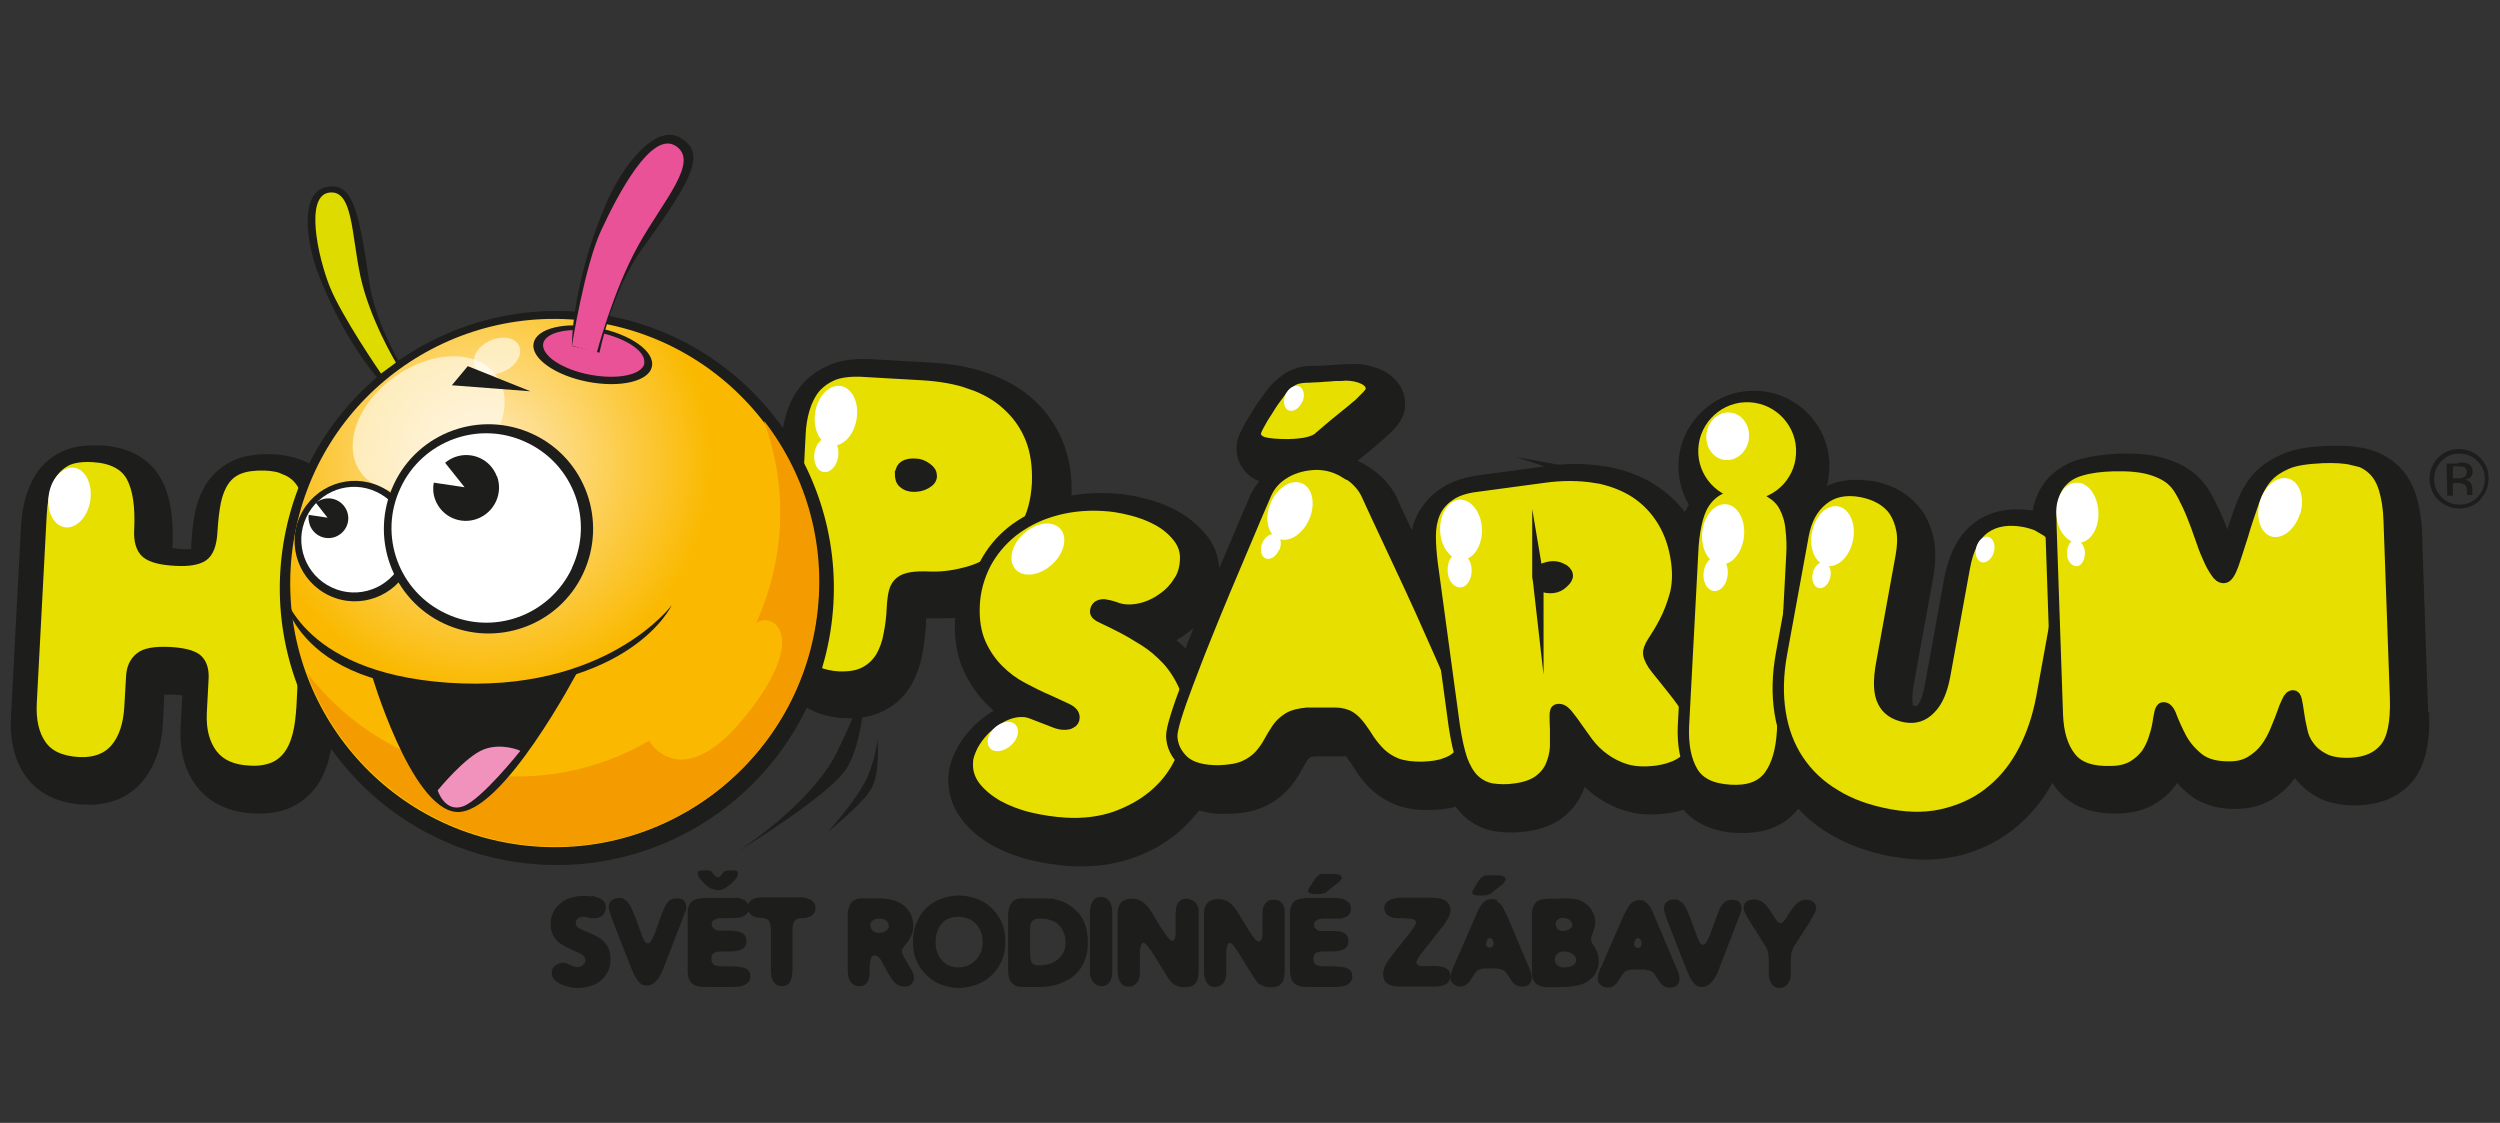 <?xml version="1.0" encoding="UTF-8"?>
<svg xmlns="http://www.w3.org/2000/svg" xmlns:xlink="http://www.w3.org/1999/xlink" version="1.1" viewBox="0 0 706 317.1">
  <rect x="0" y="0" width="706" height="317.1" fill="#333333" stroke="none"/>
  <defs>
    <style>
      .cls-1 {
        fill: #dddb00;
      }

      .cls-1, .cls-2, .cls-3, .cls-4, .cls-5, .cls-6, .cls-7, .cls-8, .cls-9 {
        stroke-width: 0px;
      }

      .cls-2 {
        fill: #f49b00;
      }

      .cls-3 {
        fill: url(#radial-gradient);
      }

      .cls-4 {
        fill: #f092bc;
      }

      .cls-5, .cls-10 {
        fill: #e6df00;
      }

      .cls-6 {
        fill: #1d1d1b;
      }

      .cls-10 {
        stroke: #1d1d1b;
        stroke-miterlimit: 22.9;
        stroke-width: 3.2px;
      }

      .cls-7 {
        mix-blend-mode: overlay;
        opacity: .6;
      }

      .cls-7, .cls-9 {
        fill: #fff;
      }

      .cls-8 {
        fill: #e95296;
      }

      .cls-11 {
        isolation: isolate;
      }
    </style>
    <radialGradient id="radial-gradient" cx="469.6" cy="171.9" fx="469.6" fy="171.9" r="64.6" gradientTransform="translate(-300.2 -113.6) rotate(9.1)" gradientUnits="userSpaceOnUse">
      <stop offset="0" stop-color="#ffebc1"/>
      <stop offset="1" stop-color="#fab900"/>
    </radialGradient>
  </defs>
  <g class="cls-11">
    <g id="Vrstva_1" data-name="Vrstva 1">
      <g>
        <g>
          <path class="cls-6" d="M97.1,156c.2-4.4,0-8.1-.5-11.2-.7-3.6-1.9-6.7-3.8-9.1-1.9-2.6-4.4-4.5-7.4-5.7-1.6-.6-3.3-1.1-5.2-1.4-1-.2-2.1-.3-3.1-.3-4.1-.2-7.5.3-10.4,1.4-3.2,1.3-5.9,3.4-7.9,6.1-1.7,2.4-3,5.4-3.7,8.9-.6,2.8-.9,6-1.1,9.6,0,.3,0,.6,0,.8-.5,0-1.3,0-2.2,0-1,0-1.8-.1-2.6-.3,0,0-.4,0-.5,0,0-.1,0-.3,0-.5.4-8-.6-14.3-3.2-19-1.9-3.5-5.8-7.9-14-9.2-1-.2-2.2-.3-3.3-.3-2.6-.1-5.1,0-7.5.6-3,.7-5.6,2.2-7.9,4.3-2.1,2-3.7,4.6-4.9,7.8-1.1,2.9-1.8,6.4-2,10.7l-2.8,53.1c-.4,6.7,1,12.3,4,16.7,2,2.9,6,6.7,13.3,7.9,1,.2,2.1.3,3.3.3,8.6.5,13.7-3.2,16.4-6.4,3.5-4.1,5.5-9.6,5.9-16.3l.4-8.3c.6,0,1.5-.1,2.9,0,.8,0,1.6.1,2.2.2l-.5,9c-.3,6.6,1.1,12.1,4.4,16.5,2.1,2.8,6.1,6.4,13.1,7.5,1,.2,2.1.3,3.1.3,3.7.2,7.1-.3,9.9-1.4,3.1-1.3,5.7-3.3,7.7-6,1.8-2.4,3-5.2,3.8-8.5.7-2.7,1.1-5.9,1.3-9.3l2.5-48.4Z"/>
          <path class="cls-6" d="M685.7,201.1l-1.7-50.1c-.1-4.2-.7-7.7-1.6-10.8-1.1-3.6-2.9-6.7-5.4-8.9-2.5-2.3-5.6-3.9-9.2-4.7-.6-.1-1.2-.2-1.8-.3-2.5-.4-5.4-.5-8.5-.4-5.5.2-9.6.9-12.8,2.3-3.3,1.4-6,3.2-8,5.3-2.3,2.4-4.1,5.6-5.6,9.8-.7,2.1-1.4,4.2-2.1,6.2-.4-1-.7-1.9-1.1-2.8-.9-2.2-1.9-4.3-2.9-6.2-1.3-2.5-2.7-4.4-4.3-5.9-2.4-2.3-5.6-4.1-9.5-5.2-1.1-.3-2.3-.6-3.5-.8-2.7-.4-5.8-.6-9.2-.5-4.4.2-7.9.7-10.9,1.5-3.6,1-6.6,2.8-8.9,5.1-2.3,2.4-3.9,5.5-4.6,9.1,0,.1,0,.3,0,.4-6.3-1-11.7,0-16.1,3.1-4.6,3.2-7.6,8.7-9,16.3l-5.5,30.2c-.7,3.8-1.7,5.1-2.1,5.5,0,0-.1.1-.2.1,0,0-.2,0-.2,0-.5,0-.8-.2-.8-.2h0c0-.2-.5-1.8.3-6.2l5.5-30.3c.6-3.6.7-7,.2-10-.6-3.1-1.7-5.9-3.3-8.3-1.7-2.4-3.9-4.4-6.5-5.9-2.3-1.3-4.9-2.2-7.7-2.7-.2,0-.4,0-.6,0-5.1-.8-9.1,0-12.2,1.4.4-1.4.6-2.9.7-4.4.6-10.9-7.1-20.4-17.9-22.2-.8-.1-1.5-.2-2.3-.2-5.7-.3-11.2,1.6-15.4,5.5-4.2,3.8-6.7,9-7,14.7-.2,4.3.9,8.4,2.9,11.9,0,0,0,0,0,.1-.4.6-.7,1.3-1.1,2-2.2-2.9-4.9-5.4-8-7.4-4-2.7-8.8-4.5-14.3-5.5h-.6c-5-.9-10.6-.9-16.6,0l-18.6,2.5c-4.7.6-8.4,2-11.3,4.1-3,2.1-5.2,4.9-6.6,8-.5,1.1-.8,2.2-1.1,3.4-1.5-3.2-2.9-6.2-4.2-9v-.2c-1.9-3.7-4.8-6.8-8.7-9.1-.8-.5-1.6-.9-2.4-1.3t0,0c1.7-1.3,3.3-2.7,4.9-4,1.7-1.4,3.2-2.8,4.5-4,1.1-1.1,4.1-3.9,4-8,0-4.2-2.5-7.7-6.6-9.6-1.5-.7-3.1-1.2-4.8-1.5-1.1-.2-2.3-.3-3.5-.2-.8,0-1.8,0-2.9.1-1.1,0-2.3.2-3.4.2-1,.1-2,.2-2.9.2-.9,0-1.6,0-2.1,0-3,0-5.6.8-7.8,2.2-1.5,1-2.9,2.2-4.2,3.7l-.2.2c-.6.7-1.4,1.8-2.3,3.1-1,1.3-1.9,2.8-2.8,4.2-.9,1.4-1.7,2.8-2.3,4-1,1.8-1.9,3.8-1.8,6,0,4.2,2.5,7.6,6.4,9.2-1.1,1.4-2.1,2.9-2.8,4.6l-8.5,20c-.2-3.6-1.5-6.9-3.8-9.6-2.2-2.6-4.8-4.8-8-6.6-2.9-1.6-6.1-2.8-9.5-3.6-1.5-.4-2.9-.7-4.3-.9-1.7-.3-3.3-.4-4.8-.5-4-.2-7.8,0-11.3.6.2-5.5-.6-10.5-2.4-15-1.9-4.8-4.8-8.9-8.5-12.2-3.6-3.2-8-5.7-13-7.4-2.8-1-5.8-1.7-8.9-2.2-2.1-.3-4.4-.6-6.7-.7l-17.6-1c-4.1-.2-7.7.3-10.8,1.5-3.3,1.3-6.1,3.2-8.3,5.8-2.1,2.5-3.6,5.4-4.5,8.7-.8,2.8-1.3,5.9-1.4,9.3l-2.6,49.9c-.4,8.1,1.1,14.1,4.6,18.6,3.1,3.9,7.5,6.4,12.9,7.3,1,.1,2,.3,3,.3,4.5.2,8.4-.5,11.6-2.3,3.2-1.7,5.7-4.1,7.4-7.2,1.5-2.6,2.5-5.5,3.1-8.7.5-2.7.8-5.5,1-8.4,0-.7,0-1.2.1-1.6.6,0,1.5,0,2.7,0,1.7,0,3.6,0,5.4-.1,0,0,0,.2,0,.3-.3,5.4.5,10.2,2.3,14.3,1.7,3.8,4,7.1,6.7,9.8.6.6,1.3,1.2,1.9,1.8-2,1.2-3.8,2.6-5.5,4.2-2,2-3.7,4.2-5,6.7-1.4,2.7-2.1,5.2-2.3,7.7-.2,4.4,1.1,8.6,3.8,12.1,2.2,2.9,5.1,5.3,8.6,7.3,3.2,1.8,6.9,3.2,10.9,4.2,1.6.4,3.3.7,5,1,2.2.3,4.3.6,6.5.7,6,.3,11.6-.4,16.7-2.1,5.1-1.7,9.6-4.2,13.4-7.4,2.2-1.9,4.2-4,5.9-6.2.8.2,1.7.4,2.6.6,1.6.3,3.4.4,5.4.3,4.1,0,7.4-.7,10.2-1.9,2.7-1.2,5-2.9,6.9-4.9,1.5-1.7,2.8-3.5,3.8-5.4.6-1.1,1.2-2.1,1.8-3.1.2-.3.5-.5.8-.7,0,0,.5-.2,1.7-.2h7.7c.2-.1.3-.1.4-.1.3.2.5.5.8.9.8,1,1.5,2.2,2.2,3.3,1.1,1.8,2.6,3.5,4.2,5.1,1.9,1.8,4.3,3.3,6.9,4.4,1.4.5,2.9,1,4.5,1.2,1.6.3,3.5.4,5.5.3,2.7,0,5.1-.3,7.1-.9.6.8,1.2,1.5,1.8,2.2,2.5,2.4,5.4,4,8.9,4.7.2,0,.5,0,.7.1,2.6.4,5.4.4,8.6,0,4.2-.6,7.6-1.9,10.2-3.9,2.6-2,4.5-4.5,5.7-7.4.2-.4.4-.9.5-1.3,1,.9,2,1.8,3.1,2.6,2.5,1.8,5.4,3.3,8.6,4.2,1,.3,1.9.5,2.9.7,2.7.4,5.6.4,8.7,0,1.6-.2,3.2-.6,4.6-1,2.3,2.6,5.9,5.2,11.9,6.2,1,.2,2.1.3,3.3.3,9.4.5,14.5-3.3,17.2-6.8,2.5,2.6,5.4,5,8.7,7,5.1,3.1,11.2,5.3,17.9,6.5.4,0,.9.1,1.3.2,6.7,1.1,12.9.8,18.5-.7,5.9-1.6,11.2-4.4,15.6-8.2,3.9-3.3,7.2-7.4,9.8-12.1.4.6.8,1.2,1.3,1.8,2.8,3.5,6.7,5.7,11.8,6.5,1.8.3,3.8.4,5.9.3,3.8-.1,7.1-1,9.8-2.6,2.4-1.4,4.5-3.3,6-5.4.1-.2.3-.4.4-.6,1,1.1,2.1,2.2,3.3,3.2,2.4,1.9,5.4,3.2,8.8,3.8,1.6.3,3.4.4,5.3.3,3.7-.1,6.9-1.1,9.6-2.8,2.4-1.5,4.4-3.4,6.1-5.6,0,0,.2-.2.2-.3,1.8,2.4,4.2,4.4,7.1,5.8,1.6.8,3.4,1.3,5.4,1.6,1.7.3,3.5.4,5.5.3,8.3-.3,13-4,15.4-7,3.3-4.2,4.8-10.4,4.5-19.1ZM335,179c.7-.5,1.4-1.1,2.1-1.7-.7,1.7-1.4,3.4-2,5-.1.3-.2.5-.3.8-.8-.8-1.7-1.6-2.6-2.3,1-.6,2-1.2,2.9-1.9Z"/>
        </g>
        <g>
          <path class="cls-10" d="M80.8,132.6c1.7.7,3.1,1.8,4.2,3.3,1.1,1.5,1.9,3.5,2.4,6,.5,2.5.6,5.6.4,9.4l-2.5,48.4c-.2,3-.5,5.6-1.1,7.9-.6,2.3-1.4,4.2-2.6,5.8-1.2,1.6-2.7,2.8-4.5,3.5-1.8.7-4.1,1.1-6.7.9-4.9-.2-8.4-1.9-10.6-4.8-2.2-3-3.2-6.8-3-11.6l.5-9.5c.2-2.8-.5-4.7-1.9-5.8-1.4-1-3.9-1.6-7.5-1.8-4.1-.2-6.9.3-8.3,1.5-1.5,1.2-2.3,3-2.4,5.3l-.5,8.6c-.3,5-1.6,9-4,11.8-2.4,2.8-5.9,4.1-10.4,3.9-5.1-.3-8.7-1.9-10.8-5-2.1-3-3-7.1-2.7-12.1l2.8-53.1c.2-3.4.7-6.2,1.5-8.4.8-2.2,1.9-3.9,3.2-5.1,1.3-1.2,2.7-2,4.4-2.4,1.7-.4,3.4-.5,5.4-.4,5.5.3,9.2,2.2,11.1,5.6,1.9,3.5,2.6,8.5,2.3,15-.2,3.2.5,5.4,1.9,6.6,1.5,1.2,4.2,1.9,8.2,2.1,3.5.2,6-.2,7.6-1.2,1.5-1,2.4-3.2,2.6-6.7.2-3.3.5-6.1,1-8.6.5-2.4,1.3-4.4,2.4-6,1.1-1.6,2.6-2.8,4.5-3.5,1.9-.7,4.3-1,7.3-.9,2.2.1,4.2.5,5.9,1.2Z"/>
          <path class="cls-10" d="M274.1,108.3c4.1,1.4,7.6,3.4,10.4,6,2.9,2.6,5.1,5.7,6.6,9.4,1.5,3.7,2.1,8,1.9,12.9-.3,5-1.4,9.1-3.5,12.6-2.1,3.4-4.6,6.2-7.6,8.3-3,2.1-6.2,3.6-9.7,4.4-3.5.9-6.7,1.2-9.6,1.1-4.1-.2-6.8.2-8.2,1.3-.9.7-1.5,1.6-1.8,2.8-.3,1.2-.5,2.7-.6,4.7-.1,2.6-.4,5-.9,7.4-.4,2.4-1.2,4.5-2.2,6.3-1.1,1.8-2.6,3.3-4.5,4.3-1.9,1.1-4.5,1.5-7.6,1.4-4.7-.3-8.1-1.8-10.5-4.8-2.3-2.9-3.3-7.4-3-13.5l2.6-49.9c.1-2.8.5-5.3,1.2-7.6.7-2.3,1.7-4.3,3-5.9,1.4-1.6,3.1-2.8,5.2-3.7,2.1-.8,4.7-1.1,7.8-1l17.5,1c5,.3,9.5,1.1,13.6,2.5ZM254.3,133.7c0,1.2.2,2.1,1,2.7.7.6,1.6.9,2.8.9,1.1,0,2.2-.2,3.3-.8,1.1-.6,1.6-1.3,1.6-2.1,0-.8-.4-1.5-1.4-2.2-1-.7-2-1.1-3-1.1-2.7-.2-4.1.7-4.2,2.5Z"/>
          <path class="cls-10" d="M319.2,143.9c2.8.7,5.3,1.6,7.7,2.9,2.4,1.3,4.3,2.9,5.8,4.8,1.5,1.9,2.3,4.1,2.1,6.7-.1,2.2-.7,4.3-1.9,6-1.1,1.8-2.5,3.3-4.2,4.5-1.6,1.2-3.3,2.1-5.1,2.7-1.8.6-3.4.8-4.8.8-1.5,0-2.9-.3-4.1-.8-1.2-.4-2.2-.6-2.9-.7-1.5,0-2.3.6-2.4,1.9,0,.6.6,1.2,2,1.8,1.4.6,3.1,1.5,5.1,2.5,2,1,4.2,2.3,6.6,3.8,2.4,1.5,4.5,3.3,6.5,5.4,2,2.2,3.6,4.7,4.9,7.6,1.2,2.9,1.8,6.3,1.6,10.2-.2,4.1-1.2,7.9-3,11.5-1.8,3.6-4.2,6.6-7.3,9.2-3.1,2.6-6.8,4.6-11,6.1-4.2,1.4-8.8,2-13.9,1.7-3.4-.2-6.7-.7-10.1-1.5-3.4-.8-6.4-2-9-3.4-2.6-1.5-4.7-3.2-6.4-5.3-1.6-2.1-2.4-4.4-2.2-7.1,0-1.4.6-2.9,1.4-4.6.9-1.7,2.1-3.3,3.6-4.8,1.5-1.4,3.2-2.6,5-3.6,1.9-.9,3.8-1.4,5.8-1.3.7,0,1.6.2,2.6.6,1,.4,2,.8,3.1,1.2,1.1.4,2.1.8,3.1,1.2,1,.4,1.9.6,2.6.6.7,0,1.4,0,2-.4.6-.3.9-.8.9-1.5,0-.9-.6-1.7-2.1-2.4-1.5-.7-3.3-1.5-5.4-2.5-2.2-.9-4.5-2.1-7-3.4-2.5-1.3-4.8-3-6.9-5.1-2.1-2.1-3.8-4.6-5.1-7.5-1.3-3-1.9-6.6-1.7-10.8.2-4.2,1.3-8,3.1-11.6,1.9-3.6,4.4-6.6,7.6-9.2,3.2-2.5,6.9-4.5,11.3-5.8,4.3-1.3,9.1-1.9,14.3-1.6,2.4.1,5,.5,7.8,1.2Z"/>
          <path class="cls-10" d="M380.1,133.4c2.7,1.6,4.6,3.6,5.8,6,1.7,3.8,3.7,8,5.8,12.5,2.1,4.5,4.2,9,6.4,13.7,2.1,4.6,4.2,9.1,6.1,13.5,2,4.4,3.7,8.4,5.3,12,1.6,3.6,2.8,6.7,3.7,9.3.9,2.5,1.4,4.2,1.4,5,0,1.4-.1,2.7-.5,4-.3,1.3-1,2.5-1.9,3.6-.9,1.1-2.2,2-4,2.6-1.7.7-3.9,1-6.7,1.1-2.9,0-5.2-.3-7.1-1-1.8-.7-3.3-1.7-4.6-2.9-1.2-1.2-2.2-2.4-3.1-3.7-.8-1.3-1.7-2.6-2.5-3.7-.9-1.2-1.8-2.2-2.9-2.9-1.1-.7-2.6-1.1-4.4-1.1h-7.7c-2.2.2-4,.6-5.3,1.4-1.3.8-2.4,1.8-3.2,3-.8,1.2-1.6,2.5-2.3,3.8-.7,1.3-1.6,2.6-2.7,3.8-1.1,1.2-2.5,2.2-4.3,3-1.8.8-4.2,1.2-7.3,1.3-4.5,0-7.8-.9-9.9-2.8-2.1-2-3.2-4.3-3.3-7,0-1.1.4-2.9,1.2-5.5.8-2.6,1.9-5.7,3.3-9.4,1.4-3.6,2.9-7.7,4.7-12.1,1.8-4.4,3.6-9,5.6-13.7,2-4.7,4-9.5,6-14.2,2-4.7,3.9-9.3,5.8-13.6,1.1-2.5,2.9-4.5,5.5-6,2.6-1.5,5.5-2.2,8.7-2.3,2.8,0,5.6.7,8.3,2.4ZM385.7,112.4c-1.1,1.1-2.5,2.3-4.1,3.6-1.6,1.3-3.2,2.6-4.8,3.9-1.6,1.3-2.9,2.5-4,3.4-1.4,1.5-4.4,2.2-9.1,2.3-3.1,0-5.4-.2-6.9-.6-1.5-.5-2.3-1.3-2.3-2.6,0-.4.3-1.2.9-2.3.6-1.1,1.3-2.4,2.2-3.7.8-1.3,1.6-2.6,2.5-3.8.9-1.2,1.5-2.1,2-2.7.9-1,1.8-1.8,2.7-2.4.9-.6,2.2-.9,3.8-1,.5,0,1.3,0,2.4-.1,1,0,2.1-.1,3.2-.2,1.1,0,2.2-.2,3.2-.2,1,0,1.9,0,2.6-.1,1.8,0,3.5.3,5,1,1.5.7,2.3,1.7,2.3,3,0,.6-.6,1.4-1.7,2.5Z"/>
          <path class="cls-10" d="M450.3,134.7c4.4.8,8.2,2.2,11.5,4.3,3.2,2.1,5.8,4.8,7.8,8.1,2,3.3,3.3,7.1,3.9,11.5.5,3.7.3,6.9-.5,9.7-.8,2.8-1.8,5.3-2.9,7.4-1.1,2.1-2.2,3.9-3.2,5.4-1,1.5-1.4,2.7-1.3,3.6.2,1.2.9,2.6,2.3,4.3,1.4,1.7,2.8,3.5,4.4,5.5,1.6,2,3.1,4,4.5,6.2,1.4,2.2,2.3,4.3,2.6,6.5.3,2.2-.5,4.3-2.5,6.5-2,2.2-5,3.5-9.1,4.1-3.3.4-6.1.3-8.5-.4-2.4-.7-4.5-1.8-6.3-3.1-1.8-1.3-3.3-2.8-4.6-4.5-1.2-1.7-2.3-3.2-3.3-4.6-1-1.5-1.9-2.6-2.7-3.6-.8-.9-1.7-1.4-2.5-1.2-.5,0-.7.6-.7,1.6,0,1,0,2.3.1,3.9,0,1.6,0,3.2,0,5-.1,1.8-.5,3.5-1.2,5.2-.7,1.7-1.8,3.1-3.4,4.3-1.6,1.2-3.8,2-6.6,2.4-2.6.4-4.9.3-6.9,0-2-.4-3.6-1.3-5-2.6-1.4-1.4-2.5-3.3-3.4-5.7-.8-2.4-1.5-5.5-2.1-9.4l-6.3-46.3c-.3-2.5-.5-5-.5-7.4,0-2.4.4-4.6,1.2-6.5.8-1.9,2.2-3.6,4.1-4.9,1.9-1.4,4.5-2.3,7.9-2.7l18.6-2.5c5.5-.8,10.4-.7,14.9,0ZM434.3,163.1c.2,1.2.6,2,1.4,2.4.8.4,1.7.5,2.8.4,1.1-.1,2.1-.6,2.9-1.4.9-.8,1.3-1.5,1.2-2.1-.1-.7-.7-1.4-1.7-1.8-1-.5-2-.6-2.9-.5-2.7.4-3.9,1.4-3.7,3.1Z"/>
          <path class="cls-10" d="M499.9,138.9c1.8,1.1,3.2,2.4,4.1,4.2.9,1.7,1.6,3.8,1.8,6.2.3,2.4.4,5.1.2,8l-2.6,49.1c-.3,5.4-1.5,9.7-3.7,12.7-2.2,3-5.8,4.4-11,4.1-5.3-.3-8.9-2-10.8-5.3-1.9-3.2-2.7-7.5-2.5-12.8l2.6-49.1c.1-2.7.4-5.3.9-7.7.5-2.4,1.2-4.5,2.3-6.2,1.1-1.7,2.6-3.1,4.4-4,1.9-.9,4.3-1.3,7.2-1.1,2.9.1,5.2.7,7,1.8Z"/>
          <path class="cls-10" d="M576.9,149.2c1.6.9,2.8,2,3.8,3.6,1,1.5,1.6,3.4,1.9,5.7.3,2.3.1,5-.5,8.2l-5.5,30.3c-1,5.3-2.6,10.2-4.9,14.7-2.3,4.5-5.2,8.3-8.9,11.4-3.6,3.1-7.9,5.3-12.8,6.6-4.9,1.4-10.4,1.5-16.4.4-5.9-1.1-11.1-2.9-15.4-5.6-4.4-2.6-7.8-5.9-10.4-9.8-2.6-3.9-4.3-8.4-5.1-13.5-.8-5.1-.7-10.6.4-16.6l6.1-33.4c.8-4.4,2.6-7.8,5.5-10.1,2.8-2.3,6.4-3.1,10.9-2.3,2,.4,3.8,1,5.4,1.9,1.6.9,3,2.1,4,3.6,1,1.5,1.7,3.3,2.1,5.4.4,2.1.3,4.5-.2,7.3l-5.5,30.3c-.9,4.9-.8,8.5.4,10.8,1.1,2.3,3.2,3.7,6.2,4.3,2.8.5,5.1-.2,7.1-2.3,2-2,3.3-5.1,4.1-9.4l5.5-30.2c1-5.7,3-9.5,5.9-11.5,2.9-2,6.7-2.6,11.3-1.7,1.9.4,3.6,1,5.2,1.8Z"/>
          <path class="cls-10" d="M664.4,129.6c2.3.5,4.2,1.5,5.7,2.9,1.5,1.4,2.6,3.3,3.3,5.7.7,2.4,1.2,5.3,1.3,8.9l1.8,50.1c.2,6.7-.7,11.4-2.9,14.1-2.2,2.7-5.4,4.1-9.9,4.3-3,.1-5.5-.3-7.3-1.2-1.8-.9-3.3-2.1-4.3-3.5-1.1-1.4-1.8-3-2.1-4.7-.4-1.7-.7-3.2-.9-4.7-.2-1.5-.4-2.7-.6-3.6-.2-1-.5-1.4-.9-1.4-.6,0-1.2.5-1.6,1.5-.5,1-1,2.2-1.5,3.7-.5,1.5-1.2,3-1.9,4.8-.7,1.7-1.6,3.3-2.7,4.8-1.1,1.5-2.5,2.7-4.1,3.7-1.6,1-3.6,1.6-5.9,1.6-3.9.1-7-.7-9.1-2.4-2.1-1.7-3.8-3.7-4.9-5.8-1.1-2.1-2-4.1-2.7-5.9-.6-1.8-1.4-2.7-2.3-2.6-.4,0-.7.5-.9,1.3-.2.9-.4,2-.6,3.3-.2,1.3-.6,2.7-1.1,4.2-.5,1.5-1.2,3-2.1,4.3-1,1.3-2.2,2.4-3.8,3.4-1.6.9-3.6,1.5-6.2,1.5-5.4.2-9.3-1.1-11.5-4-2.3-2.9-3.5-6.9-3.7-12.1l-1.8-52.7c-.1-3.1,0-5.8.5-7.9.4-2.2,1.3-4,2.7-5.4,1.3-1.4,3.2-2.5,5.5-3.1,2.3-.7,5.4-1.1,9-1.2,4.2-.1,7.6.2,10.4,1,2.7.8,4.9,1.9,6.4,3.4,1,.9,1.9,2.3,2.8,4,.9,1.7,1.8,3.6,2.6,5.6.8,2,1.6,4.1,2.3,6.2.7,2.1,1.4,4,2.2,5.7.7,1.7,1.5,3.1,2.2,4.1.7,1.1,1.4,1.6,2.2,1.6.9,0,1.7-1.2,2.6-3.6.8-2.4,1.7-5.1,2.7-8.3.9-3.2,2-6.3,3.1-9.5,1.1-3.2,2.5-5.6,4-7.2,1.3-1.4,3.1-2.6,5.4-3.6,2.3-1,5.7-1.5,10.2-1.7,3.3-.1,6.1,0,8.5.6Z"/>
          <path class="cls-5" d="M507.2,128.1c.4-7.6-5.5-14.1-13.1-14.5-7.6-.4-14.1,5.5-14.5,13.1-.4,7.6,5.5,14.1,13.1,14.5,7.7.4,14.2-5.5,14.5-13.1Z"/>
        </g>
        <g>
          <path class="cls-6" d="M108.4,108.8s-10.3-10.5-18.2-30.6c-4.1-10.4-5.3-23.7,1.7-25.3,6.9-1.6,9.2,3.9,12.3,26.3,1.8,13,10.3,26,10.3,26"/>
          <path class="cls-6" d="M234.5,178.4c6.8-42.7-22.3-82.8-64.9-89.6-42.7-6.8-82.8,22.2-89.6,64.9-6.8,42.7,22.2,82.8,64.9,89.6,42.7,6.8,82.8-22.3,89.6-64.9Z"/>
          <path class="cls-3" d="M230.2,176.4c6.5-40.7-21.2-78.9-61.9-85.4-40.7-6.5-78.9,21.2-85.4,61.9-6.5,40.7,21.2,78.9,61.9,85.4,40.7,6.5,78.9-21.2,85.4-61.9Z"/>
          <path class="cls-2" d="M215.8,119.1c4.2,11.6,5.7,24.3,3.6,37.4-1.1,6.9-3.2,13.5-5.9,19.6,4.2-3.7,15.6,3-2.8,25.9-18.4,23-27.4,7.2-27.4,7.2-14.3,8.3-31.5,12-49.2,9.1-19.6-3.1-36.2-13.7-47.4-28.3,9,24.6,30.6,43.6,58.3,48.1,40.7,6.5,78.9-21.2,85.4-61.9,3.4-21.1-2.4-41.5-14.5-57.2Z"/>
          <g>
            <path class="cls-6" d="M184.1,103.5c-.8,4.2-9,6.1-18.2,4.3-9.2-1.8-16.1-6.7-15.2-10.9.8-4.2,9-6.2,18.2-4.3,9.2,1.8,16.1,6.7,15.2,10.9Z"/>
            <path class="cls-8" d="M182,102.6c-.7,3.3-7.6,4.7-15.5,3.2-7.9-1.5-13.7-5.5-13.1-8.8.7-3.3,7.6-4.7,15.4-3.2,7.9,1.6,13.8,5.5,13.1,8.8Z"/>
            <path class="cls-6" d="M161.5,97.7s-.2-16.7,9.3-39.4c4.9-11.7,14.4-23.5,21.3-19.4,7,4.1,4.5,10.4-10.7,31.3-8.7,12-12.1,29.4-12.1,29.4"/>
            <path class="cls-8" d="M161.5,97.7s3.6-22.7,8.3-32.7c4.6-9.9,14.1-28.2,21-23.8,6.9,4.4-3.5,15.4-10.6,28.2-7.1,12.8-11.7,30.3-11.7,30.3l-7-2.1Z"/>
            <path class="cls-1" d="M107.6,105.5s-11.1-16.1-14.5-24.6c-3.4-8.6-7-25.5-.2-26.5,6.8-1,6.3,11.7,8.9,23.7,2.6,12,10,24.3,10,24.3l-4.2,3.1Z"/>
          </g>
          <g>
            <path class="cls-6" d="M79.5,165.7s4.2,24.1,47,27.1c44.7,3.1,63.2-21.9,63.2-21.9,0,0-11.1,24.3-59.7,24-48.6-.3-50.6-29.1-50.6-29.1Z"/>
            <path class="cls-6" d="M104.7,189.7s11.2,38.6,24.2,39.6c13,.9,34.4-40,34.4-40,0,0-9.7,4.1-30.1,4.6-19,.4-28.5-4.2-28.5-4.2Z"/>
          </g>
          <path class="cls-7" d="M140.3,106.2c5.2,7.4.9,19.5-9.8,27-10.6,7.5-23.5,7.5-28.7.1-5.2-7.4-.9-19.5,9.8-27,10.6-7.5,23.5-7.6,28.7-.1Z"/>
          <path class="cls-7" d="M146.6,97.7c1.1,2.4-.8,5.6-4.3,7.2-3.5,1.6-7.1.9-8.2-1.5-1.1-2.4.8-5.6,4.3-7.2,3.5-1.6,7.1-.9,8.2,1.5Z"/>
          <g>
            <path class="cls-6" d="M115.6,160c4-8.5.3-18.6-8.2-22.6-8.5-4-18.6-.3-22.6,8.2-4,8.5-.3,18.6,8.2,22.6,8.5,4,18.6.3,22.6-8.2Z"/>
            <path class="cls-9" d="M113.5,158.7c3.5-7.4.3-16.3-7.2-19.8-7.4-3.5-16.3-.3-19.8,7.2-3.5,7.4-.3,16.3,7.2,19.8,7.4,3.5,16.3.3,19.8-7.2Z"/>
            <path class="cls-6" d="M164.7,161.9c6.9-14.8.6-32.4-14.2-39.3-14.8-6.9-32.4-.6-39.3,14.2-6.9,14.8-.6,32.4,14.2,39.3,14.8,6.9,32.4.6,39.3-14.2Z"/>
            <path class="cls-9" d="M161.5,160.4c6.3-13.4.5-29.3-12.9-35.5-13.3-6.3-29.3-.5-35.5,12.9-6.3,13.4-.5,29.3,12.9,35.5,13.4,6.3,29.2.5,35.5-12.8Z"/>
          </g>
          <path class="cls-4" d="M146.9,212s-5.1-2.3-10.2-.4c-5.2,1.9-13.1,11.6-13.1,11.6,0,0,2,6.4,7.2,4.5,5.2-1.9,16.1-15.6,16.1-15.6Z"/>
          <polygon class="cls-6" points="149.8 110.5 132.1 103.4 127.6 108.8 149.8 110.5"/>
          <path class="cls-6" d="M208.8,240.1s20.3-13,27.5-27.6c7.2-14.6,8.1-20.1,8.1-20.1,0,0-.3,17.3-5.6,25-5.3,7.7-29.9,22.7-29.9,22.7Z"/>
          <path class="cls-6" d="M233.9,234.8s8.3-9.2,11-15.2c2.6-6.1,2.9-10.9,2.9-10.9,0,0,.9,9.9-1.9,14.3-2.7,4.4-12,11.8-12,11.8Z"/>
        </g>
        <path class="cls-9" d="M25.5,141.4c-.7,4.6-4,8-7.2,7.5-3.2-.5-5.3-4.7-4.5-9.3.7-4.6,4-8,7.2-7.5,3.2.5,5.2,4.7,4.5,9.3Z"/>
        <path class="cls-9" d="M418.5,149.3c.2,4.7-2.3,8.6-5.5,8.8-3.3.1-6.1-3.5-6.3-8.2-.2-4.7,2.3-8.6,5.5-8.8,3.3-.1,6.1,3.6,6.3,8.2Z"/>
        <path class="cls-9" d="M415.6,160.8c.1,2.7-1.3,5-3.2,5.1-1.9,0-3.5-2-3.6-4.7-.1-2.7,1.3-5,3.2-5,1.9,0,3.5,2,3.6,4.7Z"/>
        <path class="cls-9" d="M492.5,151.5c-.5,4.7-3.5,8.2-6.7,7.9-3.3-.3-5.5-4.4-5.1-9.1.5-4.7,3.5-8.2,6.8-7.9,3.2.3,5.5,4.4,5,9.1Z"/>
        <path class="cls-9" d="M487.9,162.4c-.3,2.7-2,4.7-3.9,4.5-1.9-.2-3.2-2.5-2.9-5.2.3-2.7,2-4.7,3.9-4.5,1.9.2,3.2,2.5,2.9,5.2Z"/>
        <path class="cls-9" d="M493.9,123.8c-.4,3.7-3.4,6.4-6.7,6.1-3.3-.3-5.7-3.6-5.3-7.3.4-3.7,3.4-6.4,6.7-6.1,3.3.3,5.7,3.6,5.3,7.3Z"/>
        <path class="cls-9" d="M241.9,118.3c-.7,4.6-3.9,8-7.2,7.5-3.2-.5-5.2-4.7-4.5-9.3.7-4.6,4-8,7.2-7.5,3.2.5,5.3,4.7,4.5,9.3Z"/>
        <path class="cls-9" d="M236.7,129c-.4,2.7-2.3,4.6-4.1,4.3-1.9-.3-3-2.7-2.6-5.4.4-2.7,2.3-4.6,4.1-4.3,1.9.3,3,2.7,2.6,5.4Z"/>
        <path class="cls-9" d="M369.7,146.7c-1.9,4.3-5.8,6.7-8.8,5.4-3-1.3-3.9-5.9-2-10.2,1.9-4.3,5.8-6.7,8.8-5.4,3,1.3,3.9,5.9,2,10.2Z"/>
        <path class="cls-9" d="M361.2,155.3c-.8,1.9-2.5,2.9-3.8,2.4-1.3-.6-1.7-2.6-.9-4.4.8-1.9,2.6-2.9,3.9-2.4,1.3.6,1.7,2.6.9,4.4Z"/>
        <path class="cls-9" d="M523.3,152.5c-.9,4.6-4.2,7.9-7.4,7.3-3.2-.6-5.1-4.8-4.2-9.5.9-4.6,4.2-7.9,7.4-7.3,3.2.6,5.1,4.9,4.2,9.5Z"/>
        <path class="cls-9" d="M516.9,162.9c-.4,2-1.8,3.4-3.2,3.2-1.4-.3-2.2-2.1-1.8-4.1.4-2,1.8-3.4,3.2-3.2,1.4.3,2.2,2.1,1.8,4.1Z"/>
        <path class="cls-9" d="M592.6,144.6c.2,4.7-2.3,8.6-5.6,8.7-3.3.1-6.1-3.6-6.3-8.3-.2-4.7,2.3-8.6,5.6-8.7,3.3-.2,6.1,3.6,6.3,8.3Z"/>
        <path class="cls-9" d="M649.5,145.1c-1.4,4.5-5,7.3-8.1,6.4-3.1-1-4.5-5.4-3.2-9.9,1.4-4.5,5-7.4,8.2-6.4,3.1,1,4.5,5.4,3.2,9.9Z"/>
        <path class="cls-9" d="M588.8,156.1c0,2-1,3.8-2.4,3.8-1.4,0-2.7-1.6-2.7-3.6,0-2.1,1-3.8,2.4-3.8,1.4,0,2.6,1.6,2.7,3.6Z"/>
        <path class="cls-9" d="M563.1,155.8c-.5,2-2.1,3.3-3.4,3-1.4-.4-2.1-2.2-1.6-4.2.5-2,2-3.3,3.4-3,1.4.4,2.1,2.3,1.6,4.2Z"/>
        <path class="cls-9" d="M367.7,113.5c-.8,1.9-2.5,2.9-3.8,2.4-1.3-.6-1.7-2.6-.9-4.4.8-1.9,2.5-2.9,3.9-2.4,1.3.6,1.7,2.6.9,4.4Z"/>
        <path class="cls-9" d="M297.1,159.4c-3.5,3.2-8.1,3.8-10.3,1.4-2.2-2.4-1.2-7,2.3-10.1,3.5-3.2,8.1-3.8,10.3-1.4,2.2,2.4,1.2,6.9-2.3,10.1Z"/>
        <path class="cls-9" d="M285.5,210.5c-2,1.8-4.7,2.2-5.9.8-1.3-1.4-.7-4,1.3-5.8,2-1.8,4.6-2.2,5.9-.8,1.3,1.4.7,4-1.3,5.8Z"/>
        <path class="cls-6" d="M700.6,141c-1.6,1.7-3.5,2.5-5.9,2.6-2.3,0-4.3-.7-6-2.3-1.7-1.6-2.5-3.6-2.6-5.9,0-2.3.7-4.3,2.3-6,1.6-1.7,3.5-2.5,5.8-2.6,2.3,0,4.3.7,6,2.3,1.7,1.6,2.5,3.5,2.6,5.8,0,2.3-.7,4.3-2.3,6ZM689.4,130.3c-1.4,1.4-2,3.1-2,5.1,0,2,.8,3.7,2.2,5.1,1.4,1.4,3.1,2,5.1,2,2,0,3.7-.8,5-2.2,1.4-1.4,2-3.2,2-5.2s-.8-3.7-2.2-5c-1.4-1.4-3.2-2-5.1-2-2,0-3.7.8-5,2.2ZM694.3,130.6c1.1,0,2,0,2.5.3,1,.4,1.4,1.1,1.5,2.3,0,.8-.3,1.4-.9,1.8-.3.2-.8.4-1.3.5.7,0,1.3.4,1.6.9.3.5.5,1,.5,1.4v.7c0,.2,0,.4,0,.7,0,.2,0,.4,0,.5h0c0,.1-1.5.1-1.5.1,0,0,0,0,0,0,0,0,0,0,0,0v-.3s0-.7,0-.7c0-1.1-.3-1.8-.9-2.1-.4-.2-1-.3-1.8-.3h-1.3s0,3.6,0,3.6h-1.6s-.2-9.1-.2-9.1h3.2ZM696.1,132c-.4-.2-1.1-.3-2-.3h-1.4s0,3.4,0,3.4h1.5c.7,0,1.2-.1,1.5-.3.6-.3.9-.7.9-1.5,0-.7-.2-1.1-.6-1.3Z"/>
        <path class="cls-6" d="M98,144.4c-1.1-2.9-4.3-4.4-7.2-3.3-.6.2-1.2.5-1.6.9l3.3,4.2-5.3-.8c-.2.9,0,1.9.3,2.9,1.1,2.9,4.3,4.4,7.2,3.3,2.9-1.1,4.4-4.3,3.3-7.2Z"/>
        <path class="cls-6" d="M140.3,134.5c-1.8-4.8-7.1-7.2-11.9-5.4-1,.4-1.9.9-2.7,1.6l5.5,6.9-8.7-1.3c-.3,1.5-.2,3.2.4,4.8,1.8,4.8,7.1,7.2,11.9,5.4,4.8-1.8,7.3-7.1,5.6-11.9Z"/>
        <g>
          <path class="cls-6" d="M208.3,247.5c-.2.3-.4.5-.6.8-.2.3-.5.6-.8.8-.2.3-.5.5-.6.6-.4.4-1,.8-1.7,1.2-.7.4-1.3.5-1.9.5-.5,0-1.2-.2-1.9-.5-.7-.3-1.3-.8-1.8-1.3-.2-.2-.4-.4-.6-.6-.2-.2-.5-.5-.7-.8-.2-.3-.4-.5-.5-.8-.1-.2-.2-.5-.2-.6,0-.4.1-.7.3-.8.2-.1.7-.2,1.5-.2.8,0,1.3,0,1.6.1.3,0,.5.2.6.3,0,.1.2.3.3.4.1.2.2.3.4.5.1.2.3.3.5.4.2.1.4.2.6.2s.4,0,.5-.2c.2-.1.3-.2.4-.4.1-.2.3-.3.4-.5.1-.2.2-.3.3-.4.1-.1.3-.2.6-.3.3,0,.8-.1,1.6-.1.8,0,1.3,0,1.5.2.2.1.4.4.3.8,0,.1,0,.3-.3.5Z"/>
          <g>
            <path class="cls-6" d="M167.1,253c.8.1,1.5.4,2.1.6.6.3,1.1.6,1.4,1.1.4.4.5.9.5,1.5,0,1-.3,1.7-.9,2.3-.6.5-1.4.8-2.3.8-.3,0-.5,0-.9,0-.3,0-.6-.1-.9-.2-.3,0-.6-.1-.8-.2-.3,0-.5,0-.6,0-.6,0-1.1.2-1.5.5-.4.3-.6.7-.6,1.3s.2.9.7,1.3c.5.3,1.1.6,1.8.9.7.3,1.5.6,2.4,1,.9.4,1.6.8,2.4,1.4.7.6,1.3,1.3,1.8,2.2.5.9.7,2.1.7,3.5,0,1.2-.2,2.3-.7,3.3-.5,1-1.1,1.8-1.9,2.5-.8.7-1.8,1.3-2.9,1.6-1.1.4-2.3.6-3.6.6-.8,0-1.7,0-2.6-.3-.9-.2-1.7-.5-2.4-.8-.7-.3-1.3-.8-1.8-1.3-.5-.5-.7-1.1-.7-1.7,0-.5.1-1,.3-1.4.2-.4.5-.7.8-.9.3-.2.7-.4,1-.5.4-.1.7-.2,1.1-.2.3,0,.7,0,1,.2.4.1.7.2,1,.4.3.1.6.3.9.4.3.1.6.2.9.2.3,0,.6,0,.9-.1.3,0,.6-.2.8-.4.2-.2.4-.4.6-.6.2-.2.2-.5.2-.8,0-.6-.2-1-.7-1.4-.5-.4-1.1-.7-1.8-1-.7-.3-1.5-.7-2.4-1.1-.9-.4-1.6-.9-2.4-1.4-.7-.6-1.4-1.3-1.8-2.2-.5-.9-.7-2-.7-3.3,0-1.2.3-2.3.8-3.3.5-1,1.2-1.8,2.1-2.5.8-.7,1.8-1.2,2.9-1.5,1.1-.3,2.2-.5,3.3-.5.8,0,1.6,0,2.4.2Z"/>
            <path class="cls-6" d="M176.2,254c.4.1.8.4,1.1.8.3.4.7,1,1,1.6.3.7.7,1.6,1.1,2.6l1.7,4.7c.1.3.2.7.4,1,.2.3.3.6.4.9.2.3.3.5.5.6.2.2.3.2.5.2.4,0,.8-.3,1.1-.9.3-.6.6-1.2.9-1.9l1.7-4.7c.3-.9.6-1.7.9-2.3.3-.7.6-1.2.9-1.6.3-.4.7-.8,1.2-1,.4-.2,1-.3,1.6-.3.9,0,1.6.2,2,.7.4.5.6,1.1.6,2s-.2.8-.5,1.6c-.3.8-.7,1.8-1.1,2.9l-4.9,12.7c-.2.6-.5,1.1-.8,1.7-.3.6-.6,1.1-1,1.5-.4.5-.8.8-1.3,1.1-.5.3-1,.4-1.6.4-.6,0-1.1-.1-1.5-.4-.4-.3-.8-.6-1.1-1.1-.3-.4-.6-.9-.9-1.5-.3-.6-.5-1.2-.8-1.8l-4.9-12.5c-.5-1.2-.8-2.2-1.1-3.1-.3-.8-.4-1.4-.4-1.8,0-.8.3-1.4.8-1.8.5-.4,1.2-.7,2-.7.6,0,1,0,1.4.2Z"/>
            <path class="cls-6" d="M207.9,253.5c.6,0,1.2.2,1.7.4.5.2,1,.5,1.3.9.3.4.5.9.5,1.6,0,.6-.1,1.1-.4,1.5-.3.4-.7.7-1.1.9-.5.2-1.1.4-1.8.4-.7,0-1.5.1-2.4.1h-1.8c-.8,0-1.5.1-2.1.4-.6.3-.8.7-.8,1.2,0,.4,0,.7.3,1,.2.2.4.4.6.6.2.1.5.2.8.3.3,0,.6,0,.9,0h1.7c1,0,1.9,0,2.6.2.7,0,1.3.3,1.7.5.4.2.7.5.9.9.2.4.3.8.3,1.3s-.1,1.1-.4,1.5c-.2.4-.6.7-1,.9-.4.2-.9.4-1.6.5-.6,0-1.3.1-2,.1h-2c-1.1,0-1.9.2-2.3.5-.4.3-.6.8-.6,1.6,0,.7.2,1.2.7,1.6.5.3,1.3.5,2.5.5h2.3c2,0,3.4.2,4.2.6.9.4,1.3,1.2,1.3,2.3,0,.6-.2,1.1-.5,1.5-.3.4-.8.7-1.2.9-.5.2-1,.3-1.5.4-.5,0-.9.1-1.3.1h-8c-1,0-1.8,0-2.4-.2-.6-.1-1.2-.4-1.6-.8-.4-.4-.7-.8-.9-1.4-.2-.6-.3-1.3-.3-2.2v-16.3c0-.9.1-1.6.4-2.1.3-.6.6-1,1-1.3.4-.3,1-.5,1.6-.6.6-.1,1.2-.2,1.9-.2h6.9c.5,0,1.1,0,1.7,0Z"/>
            <path class="cls-6" d="M225.8,253.4c.6,0,1.1,0,1.7.2.5.1,1,.3,1.4.5.4.2.7.5,1,.9.3.4.4.8.4,1.4,0,.5-.1,1-.3,1.3-.2.4-.5.7-.8.9-.4.2-.7.4-1.2.5-.4.1-.8.2-1.3.2-.5,0-.9,0-1.2.1-.4,0-.7.3-.9.5-.3.2-.4.6-.6,1-.1.4-.2,1-.2,1.7v11.3c0,1.5-.3,2.6-.7,3.4-.5.8-1.3,1.2-2.4,1.2-.9,0-1.7-.4-2.2-1.2-.6-.8-.8-1.9-.8-3.5v-11.2c0-1.2-.2-2-.6-2.6-.4-.5-1.2-.8-2.4-.8-.2,0-.5,0-.9-.1-.4,0-.8-.2-1.2-.4-.4-.2-.7-.5-1-.9-.3-.4-.5-.9-.5-1.5,0-.6.1-1,.4-1.4.3-.4.6-.7,1-.9.4-.2.9-.4,1.4-.5.5,0,1-.1,1.5-.1h10.5Z"/>
            <path class="cls-6" d="M248.3,253.7c1,0,2,.1,3.1.3,1.1.2,2.1.6,3.1,1.2,1,.6,1.7,1.4,2.4,2.4.6,1,1,2.3,1,3.8s-.2,1.9-.5,2.7c-.3.7-.7,1.4-1.1,1.9-.4.5-.8,1-1.1,1.4-.3.4-.5.8-.5,1.2,0,.4.2,1,.5,1.6.4.6.8,1.3,1.2,2,.4.7.8,1.4,1.2,2.1.4.7.5,1.3.5,1.9,0,.7-.3,1.2-.7,1.7-.5.5-1.1.7-1.8.7-1.1,0-2-.3-2.6-.8-.6-.5-1.1-1.2-1.5-1.8l-2.3-4.1c-.3-.6-.6-1.1-1-1.5-.4-.4-.8-.6-1.2-.6-.3,0-.6.1-.8.4-.2.2-.3.5-.4,1,0,.4-.2.9-.2,1.4,0,.5,0,1.1,0,1.6,0,1.4-.2,2.5-.7,3.2-.5.8-1.2,1.1-2.3,1.1-.9,0-1.6-.3-2.3-1.1-.6-.7-.9-1.8-.9-3.4v-15.4c0-1.6.4-2.9,1-3.7.7-.8,1.8-1.3,3.5-1.2h4.4ZM246.5,259.9c-.5.3-.7.8-.7,1.3,0,.6.2,1.2.6,1.6.4.4,1,.6,1.8.6s.7,0,1-.1c.3,0,.6-.2.9-.4.3-.2.5-.4.7-.6.2-.2.2-.5.2-.9,0-.6-.3-1.1-.8-1.5-.6-.3-1.2-.5-2-.5-.6,0-1.2.2-1.7.5Z"/>
            <path class="cls-6" d="M275.6,253.7c1.6.6,3,1.4,4.2,2.5,1.2,1.1,2.2,2.5,3,4.1.7,1.6,1.1,3.5,1.1,5.6,0,2.3-.4,4.3-1.3,6-.8,1.7-1.9,3-3.2,4.1-1.3,1.1-2.8,1.8-4.3,2.3-1.6.5-3.1.7-4.5.7-1.4,0-2.9-.3-4.4-.8-1.5-.5-2.9-1.3-4.1-2.4-1.2-1.1-2.3-2.4-3.1-4.1-.8-1.6-1.2-3.6-1.2-5.8,0-2.1.4-3.9,1.1-5.5.7-1.6,1.7-3,2.8-4.1,1.2-1.1,2.5-1.9,4.1-2.5,1.6-.6,3.2-.9,4.9-.9,1.7,0,3.4.3,5,.9ZM267.8,259.4c-.8.4-1.5.9-2,1.6-.5.6-.9,1.4-1.2,2.3-.3.9-.4,1.7-.4,2.6,0,1.2.2,2.2.5,3.1.3.9.8,1.7,1.4,2.3.6.6,1.2,1.1,2,1.4.8.3,1.6.5,2.5.5,1,0,1.8-.2,2.7-.5.8-.4,1.6-.9,2.2-1.5.6-.7,1.1-1.4,1.5-2.3.4-.9.5-1.8.5-2.9,0-.9-.1-1.8-.4-2.6-.3-.8-.7-1.6-1.3-2.3-.6-.7-1.3-1.2-2.2-1.6-.9-.4-1.9-.6-3.1-.6s-2,.2-2.8.6Z"/>
            <path class="cls-6" d="M296.6,253.7c1,.1,1.9.4,2.9.7,1,.3,1.9.8,2.9,1.5.9.6,1.7,1.4,2.5,2.3.7.9,1.3,2.1,1.7,3.4.4,1.3.6,2.8.6,4.6,0,1.8-.2,3.3-.7,4.6-.5,1.3-1.1,2.4-1.8,3.3-.8.9-1.6,1.7-2.6,2.3-1,.6-1.9,1-2.9,1.4-1,.3-1.9.6-2.8.7-.9.1-1.7.2-2.3.2h-5.4c-.5,0-1.1,0-1.5-.2-.5-.1-.9-.4-1.3-.8-.4-.4-.7-.8-.9-1.4-.2-.6-.3-1.4-.3-2.3v-15.4c0-1.7.4-3,1.1-3.8.7-.8,1.8-1.2,3.2-1.1h5.1c.8,0,1.7,0,2.6.2ZM291.5,260c-.4.5-.6,1.3-.6,2.4v7.1c0,1.1.2,1.9.5,2.4.4.5,1,.8,2,.7.9,0,1.7-.1,2.6-.3.9-.2,1.7-.6,2.4-1.1.7-.5,1.3-1.2,1.8-2,.5-.8.7-1.9.7-3.1,0-1.2-.2-2.2-.6-3-.4-.9-.9-1.5-1.5-2.1-.7-.6-1.4-1-2.3-1.2-.9-.3-1.8-.4-2.8-.4-1,0-1.7.2-2.2.7Z"/>
            <path class="cls-6" d="M313.2,254.4c.6.7.9,1.7.9,3.2v17.2c0,.4,0,.9-.2,1.3-.1.5-.3.9-.5,1.2-.3.4-.6.7-1,.9-.4.2-.8.3-1.3.3-.6,0-1-.1-1.5-.4-.4-.2-.7-.5-1-.9-.3-.4-.5-.8-.6-1.2-.1-.5-.2-.9-.2-1.3v-17.1c0-1.3.3-2.3.8-3.1.5-.8,1.3-1.2,2.3-1.2.9,0,1.6.3,2.2,1Z"/>
            <path class="cls-6" d="M336.6,254.2c.4.1.7.4,1,.7.3.3.5.7.7,1.2.2.5.2,1.1.2,1.8v16.1c0,1.7-.3,3-.9,3.7-.6.7-1.5,1.1-2.8,1.1-.7,0-1.4,0-1.9-.2-.5-.1-1-.4-1.4-.6-.4-.3-.8-.6-1.1-1.1-.3-.4-.7-.9-1-1.5l-3.8-6.1c-.5-.9-1.1-1.6-1.6-2.2-.5-.6-.9-.9-1.2-.9-.1,0-.3.2-.4.4-.1.2-.2.4-.3.7,0,.3-.1.6-.2,1,0,.3,0,.7,0,1v5.5c0,1.2-.3,2.1-.9,2.8-.6.7-1.4,1.1-2.4,1-1,0-1.7-.4-2.2-1.2-.5-.8-.8-1.8-.8-3v-16.2c0-1.6.4-2.8,1.1-3.4.7-.7,1.6-1,2.8-1,.8,0,1.6.1,2.2.4.6.2,1.3.7,2,1.4.3.3.7.8,1.1,1.4.4.6.9,1.3,1.3,2.1.5.8.9,1.5,1.4,2.3.5.8,1,1.5,1.4,2.1.4.7.9,1.2,1.2,1.6.4.4.7.6.9.6.4,0,.6-.2.8-.7.2-.5.2-1,.2-1.7v-4.8c0-.6,0-1.1.1-1.7,0-.5.2-1,.4-1.5.2-.4.5-.8,1-1.1.4-.3.9-.4,1.5-.4.4,0,.8,0,1.1.2Z"/>
            <path class="cls-6" d="M360.9,254.2c.4.1.7.4,1,.7.3.3.5.7.7,1.2.2.5.2,1.1.2,1.8v16.1c0,1.7-.3,3-.9,3.7-.6.7-1.5,1.1-2.8,1.1-.7,0-1.4,0-1.9-.2-.5-.1-1-.4-1.4-.6-.4-.3-.8-.6-1.1-1.1-.3-.4-.7-.9-1-1.5l-3.8-6.1c-.5-.9-1.1-1.6-1.5-2.2-.5-.6-.9-.9-1.2-.9-.1,0-.3.2-.4.4-.1.2-.2.5-.3.8,0,.3-.1.6-.2,1,0,.3,0,.7,0,1v5.5c0,1.2-.3,2.1-.9,2.8-.6.7-1.4,1-2.4,1-1,0-1.7-.4-2.2-1.2-.5-.8-.8-1.8-.8-3v-16.2c0-1.6.4-2.8,1.1-3.4.7-.7,1.6-1,2.8-1,.8,0,1.6.1,2.2.4.6.2,1.3.7,2,1.4.3.3.7.8,1.1,1.4.4.6.9,1.3,1.3,2.1.5.8.9,1.5,1.4,2.3.5.8.9,1.5,1.4,2.2.4.6.9,1.2,1.2,1.6.4.4.7.6,1,.6.3,0,.6-.2.8-.7.2-.5.3-1,.2-1.7v-4.8c0-.6,0-1.1.1-1.7,0-.5.2-1,.5-1.5.2-.4.5-.8.9-1,.4-.3.9-.4,1.6-.4s.8,0,1.1.2Z"/>
            <path class="cls-6" d="M378,253.7c.6,0,1.2.2,1.7.4.5.2.9.5,1.3.9.3.4.5.9.5,1.6,0,.6-.1,1.1-.4,1.5-.3.4-.6.7-1.1.9-.5.2-1.1.4-1.8.4-.7,0-1.5,0-2.4,0h-1.8c-.8,0-1.5.1-2.1.4-.5.3-.8.7-.8,1.2,0,.4,0,.7.2,1,.2.2.4.4.6.6.2.1.5.2.8.3.3,0,.6,0,.9,0h1.7c1.1,0,1.9,0,2.6.1.7,0,1.3.3,1.7.5.4.2.7.5.9.9.2.4.3.8.3,1.3,0,.6-.1,1.1-.4,1.5-.2.4-.6.7-1,.9-.4.2-1,.4-1.6.5-.6,0-1.3.1-2,.1h-2c-1.1,0-1.9.2-2.3.5-.4.3-.6.9-.6,1.6,0,.7.2,1.2.7,1.6.5.3,1.3.5,2.5.5h2.3c2,0,3.4.2,4.2.6.9.4,1.3,1.2,1.3,2.3,0,.6-.2,1.1-.5,1.5-.3.4-.7.7-1.2.9-.5.2-.9.3-1.4.4-.5,0-.9.1-1.3.1h-8c-.9,0-1.7,0-2.4-.2-.7-.2-1.2-.4-1.6-.8-.4-.4-.7-.8-.9-1.4-.2-.6-.3-1.3-.3-2.2v-16.3c0-.9.2-1.6.4-2.1.2-.6.6-1,1-1.3.4-.3,1-.5,1.6-.6.6-.1,1.2-.2,1.9-.2h6.9c.5,0,1.1,0,1.7,0ZM378.4,248.8c-.3.3-.7.7-1.2,1-.5.4-.9.7-1.4,1.1-.5.4-.9.7-1.2,1-.4.4-1.3.6-2.6.6-.9,0-1.6,0-2-.2-.4-.1-.7-.4-.6-.8,0-.1,0-.3.3-.7.2-.3.4-.7.7-1.1.2-.4.5-.8.7-1.1.3-.3.5-.6.6-.8.3-.3.5-.5.8-.7.3-.2.6-.3,1.1-.3.2,0,.4,0,.7,0,.3,0,.6,0,.9,0,.3,0,.6,0,.9,0,.3,0,.6,0,.8,0,.5,0,1,.1,1.4.3.4.2.7.5.6.9,0,.2-.2.4-.5.7Z"/>
            <path class="cls-6" d="M405.1,253.6c1.4,0,2.5.3,3.3.9.8.6,1.2,1.4,1.2,2.4,0,.8-.2,1.7-.7,2.5-.5.9-1,1.7-1.7,2.5l-5,6.3c-.2.3-.5.7-.8,1-.3.4-.5.7-.7,1-.2.3-.4.6-.5.9-.1.3-.2.5-.2.6,0,.4.2.7.6.9.4.2,1.1.3,2,.2h2.1c1.7,0,3,.2,3.7.7.8.4,1.2,1.2,1.2,2.2,0,.9-.4,1.6-1.1,2.1-.7.5-1.8.8-3.2.8h-9.9c-3.2,0-4.8-1.1-4.8-3.4,0-.9.2-1.8.7-2.7.5-.9,1.1-1.8,1.7-2.6l5-6.3c.5-.6.9-1.2,1.3-1.8.4-.6.6-1,.6-1.3,0-.4-.3-.7-.8-.9-.5-.2-1.4-.2-2.7-.3h-1.2c-.5,0-1,0-1.5-.1-.5,0-1-.3-1.4-.5-.4-.2-.8-.5-1-.9-.2-.4-.4-.9-.4-1.4,0-.5.2-.9.4-1.3.3-.4.7-.7,1.1-.9.4-.2.9-.4,1.4-.5.5-.1,1-.2,1.4-.2h9.8Z"/>
            <path class="cls-6" d="M422.6,254.5c.5.3.9.6,1.3,1,.3.4.7.9.9,1.5.3.5.5,1.1.8,1.6l6,14.2c.7,1.5,1,2.6,1,3.2,0,.8-.3,1.4-.7,1.9-.5.5-1.2.7-2.1.7-.7,0-1.4-.2-1.8-.5-.5-.3-.9-.7-1.2-1.2-.3-.5-.6-.9-.9-1.4-.3-.5-.6-.9-.9-1.2-.1-.1-.3-.2-.5-.3-.2-.1-.4-.2-.7-.3-.3,0-.7-.1-1.1-.2-.5,0-1,0-1.7,0-.7,0-1.2,0-1.7,0-.4,0-.8,0-1.1.2-.3,0-.5.2-.7.2-.2,0-.3.2-.4.3-.4.4-.7.8-1,1.3-.3.5-.6,1-.9,1.4-.3.5-.7.8-1.2,1.2-.4.3-1,.5-1.6.5s-1.3-.2-1.9-.7c-.6-.4-.9-1-.9-1.8,0-.4.1-.9.3-1.6.2-.6.4-1.3.8-2l6.1-14c.2-.5.5-1.1.7-1.6.3-.5.6-1,.9-1.5.3-.4.7-.8,1.2-1.1.5-.3,1-.4,1.6-.4s1.3.1,1.8.4ZM424.9,249.2c-.3.3-.7.7-1.2,1-.5.4-.9.7-1.4,1.1-.5.4-.9.7-1.2,1-.4.4-1.3.6-2.7.6-.9,0-1.6,0-2-.2-.4-.1-.7-.4-.6-.8,0-.1,0-.3.3-.7.2-.3.4-.7.6-1.1.2-.4.5-.7.7-1.1.3-.3.5-.6.6-.8.2-.3.5-.5.8-.7.3-.2.6-.3,1.1-.3.2,0,.4,0,.7,0,.3,0,.6,0,.9,0,.3,0,.6,0,.9,0,.3,0,.6,0,.8,0,.5,0,1,.1,1.4.3.4.2.6.5.6.9,0,.2-.2.4-.5.7ZM420,265.4c-.2.4-.3.7-.3,1.1,0,.3,0,.6.3.8.2.2.5.3.7.3.3,0,.6-.1.8-.3.2-.2.3-.5.3-.7,0-.5-.1-.9-.3-1.2-.2-.3-.5-.5-.7-.5-.3,0-.6.2-.8.5Z"/>
            <path class="cls-6" d="M440.8,253.7c1.3,0,2.3,0,3.1.1.8,0,1.5.2,2.1.4.6.2,1,.4,1.4.7.4.3.8.6,1.2,1,.2.2.4.4.6.7.2.3.4.6.6,1,.2.4.4.8.5,1.3.1.5.2,1,.2,1.6,0,.5,0,.9-.2,1.4-.1.4-.3.9-.4,1.3-.2.4-.3.8-.4,1.1-.1.3-.2.6-.2.8,0,.4.1.8.3,1.2.2.4.5.8.8,1.3.3.5.5,1,.8,1.7.2.6.3,1.4.3,2.3,0,.9-.2,1.8-.6,2.6-.4.9-.9,1.6-1.5,2.1-.5.5-1,.9-1.6,1.2-.6.3-1.4.6-2.3.8-.9.2-2,.3-3.3.4-1.3,0-2.9.1-4.8.1-1.7,0-2.9-.4-3.7-1.1-.7-.7-1.1-1.9-1.1-3.5v-15.8c0-.9.1-1.7.4-2.3.2-.6.5-1.1.9-1.4.4-.3.9-.6,1.5-.7.6-.1,1.3-.2,2-.2h3.2ZM440,259.7c-.5.3-.7.7-.7,1.2,0,.5.2,1,.5,1.4.4.4.9.6,1.6.6s1.3-.2,1.8-.5c.5-.3.8-.7.8-1.2,0-.3,0-.5-.2-.8-.1-.2-.3-.4-.6-.6-.2-.2-.5-.3-.8-.4-.3-.1-.6-.2-.9-.2-.5,0-1.1.1-1.5.4ZM439.8,269.3c-.5.4-.7,1-.7,1.7,0,.7.2,1.2.7,1.6.5.4,1.1.6,1.8.6,1.1,0,2-.2,2.6-.6.6-.4.9-.9.9-1.4,0-.7-.3-1.3-1-1.8-.6-.4-1.5-.7-2.4-.7-.9,0-1.5.2-2,.7Z"/>
            <path class="cls-6" d="M464.4,254.6c.5.3.9.6,1.3,1.1.3.4.6.9.9,1.5.2.5.5,1.1.7,1.7l6,14.2c.7,1.5,1,2.6,1,3.2,0,.8-.2,1.4-.7,1.9-.5.5-1.2.7-2,.7-.7,0-1.4-.2-1.8-.5-.5-.3-.9-.7-1.2-1.2-.3-.5-.6-.9-.9-1.4-.3-.5-.6-.9-.9-1.2-.1-.1-.3-.2-.5-.3-.2-.1-.4-.2-.7-.3-.3,0-.7-.1-1.2-.2-.5,0-1,0-1.7,0-.7,0-1.2,0-1.7,0-.5,0-.8,0-1.1.2-.3,0-.5.1-.7.2-.2,0-.3.2-.4.3-.3.3-.7.8-1,1.3-.3.5-.6,1-.9,1.4-.3.5-.7.8-1.2,1.2-.4.3-1,.5-1.7.5-.7,0-1.3-.2-1.9-.7-.6-.4-.9-1-.9-1.8,0-.4.1-.9.3-1.6.2-.6.4-1.3.8-2l6.1-14c.2-.5.5-1.1.8-1.6.3-.5.6-1,.9-1.5.3-.4.7-.8,1.2-1.1.5-.3,1-.4,1.6-.4.7,0,1.3.1,1.8.4ZM461.8,265.5c-.2.3-.3.7-.3,1.1,0,.3.1.6.3.8.2.2.5.3.7.3.3,0,.6-.1.8-.4.2-.2.3-.5.3-.7,0-.5-.1-.9-.3-1.2-.2-.3-.5-.5-.7-.5s-.6.2-.8.5Z"/>
            <path class="cls-6" d="M474.2,254.4c.4.2.8.4,1.1.8.3.4.7,1,1,1.6.3.7.7,1.6,1.1,2.6l1.7,4.7c.1.3.2.7.4,1,.1.3.3.6.4.9.2.3.3.5.5.6.2.2.4.2.5.2.4,0,.8-.3,1.1-.9.3-.6.6-1.2.9-1.9l1.7-4.7c.3-.9.6-1.7.9-2.3.3-.7.6-1.2.9-1.6.3-.4.7-.8,1.2-1,.4-.2,1-.3,1.6-.3.9,0,1.6.2,2,.7.4.5.6,1.1.6,2,0,.2-.2.8-.5,1.6-.3.8-.7,1.8-1.1,2.9l-4.9,12.7c-.2.6-.5,1.1-.8,1.7-.3.6-.6,1.1-1,1.5-.4.4-.8.8-1.3,1.1-.5.3-1,.4-1.6.4-.6,0-1.1-.1-1.5-.4-.4-.3-.8-.6-1.1-1.1-.3-.4-.7-1-.9-1.5-.3-.6-.5-1.2-.8-1.8l-4.9-12.5c-.5-1.2-.8-2.2-1.1-3.1-.3-.8-.4-1.4-.4-1.8,0-.8.3-1.4.8-1.8.5-.4,1.2-.7,2-.7.6,0,1,0,1.4.2Z"/>
            <path class="cls-6" d="M497.3,254.4c.5.3,1,.8,1.5,1.3.4.5.8,1,1.2,1.6.3.6.7,1.1,1,1.6.3.5.6.9.9,1.3.3.3.6.5.9.5.3,0,.6-.2.9-.5.3-.3.6-.7.9-1.2.3-.5.6-1,1-1.6.4-.6.7-1.1,1.2-1.6.4-.5.9-.9,1.4-1.2.5-.3,1.1-.5,1.8-.5,1,0,1.7.2,2.2.7.5.5.7,1,.7,1.6,0,.5-.2,1.1-.6,1.8-.4.7-.9,1.5-1.4,2.4l-4.1,6.4c-.3.4-.5,1-.8,1.7-.2.7-.3,1.5-.3,2.4v4.2c0,.4,0,.9-.2,1.3-.2.4-.4.8-.6,1.2-.3.3-.6.6-1,.9-.4.2-.8.3-1.4.3s-1-.1-1.4-.4c-.4-.2-.7-.6-.9-.9-.2-.4-.4-.8-.5-1.2-.1-.4-.2-.8-.2-1.2v-4.2c0-1.7-.3-3-1-4l-4.1-6.5c-.5-.9-1-1.6-1.4-2.4-.4-.7-.6-1.3-.6-1.9,0-.7.3-1.3.8-1.7.5-.4,1.3-.6,2.2-.6.7,0,1.3.2,1.8.5Z"/>
          </g>
        </g>
      </g>
    </g>
  </g>
</svg>